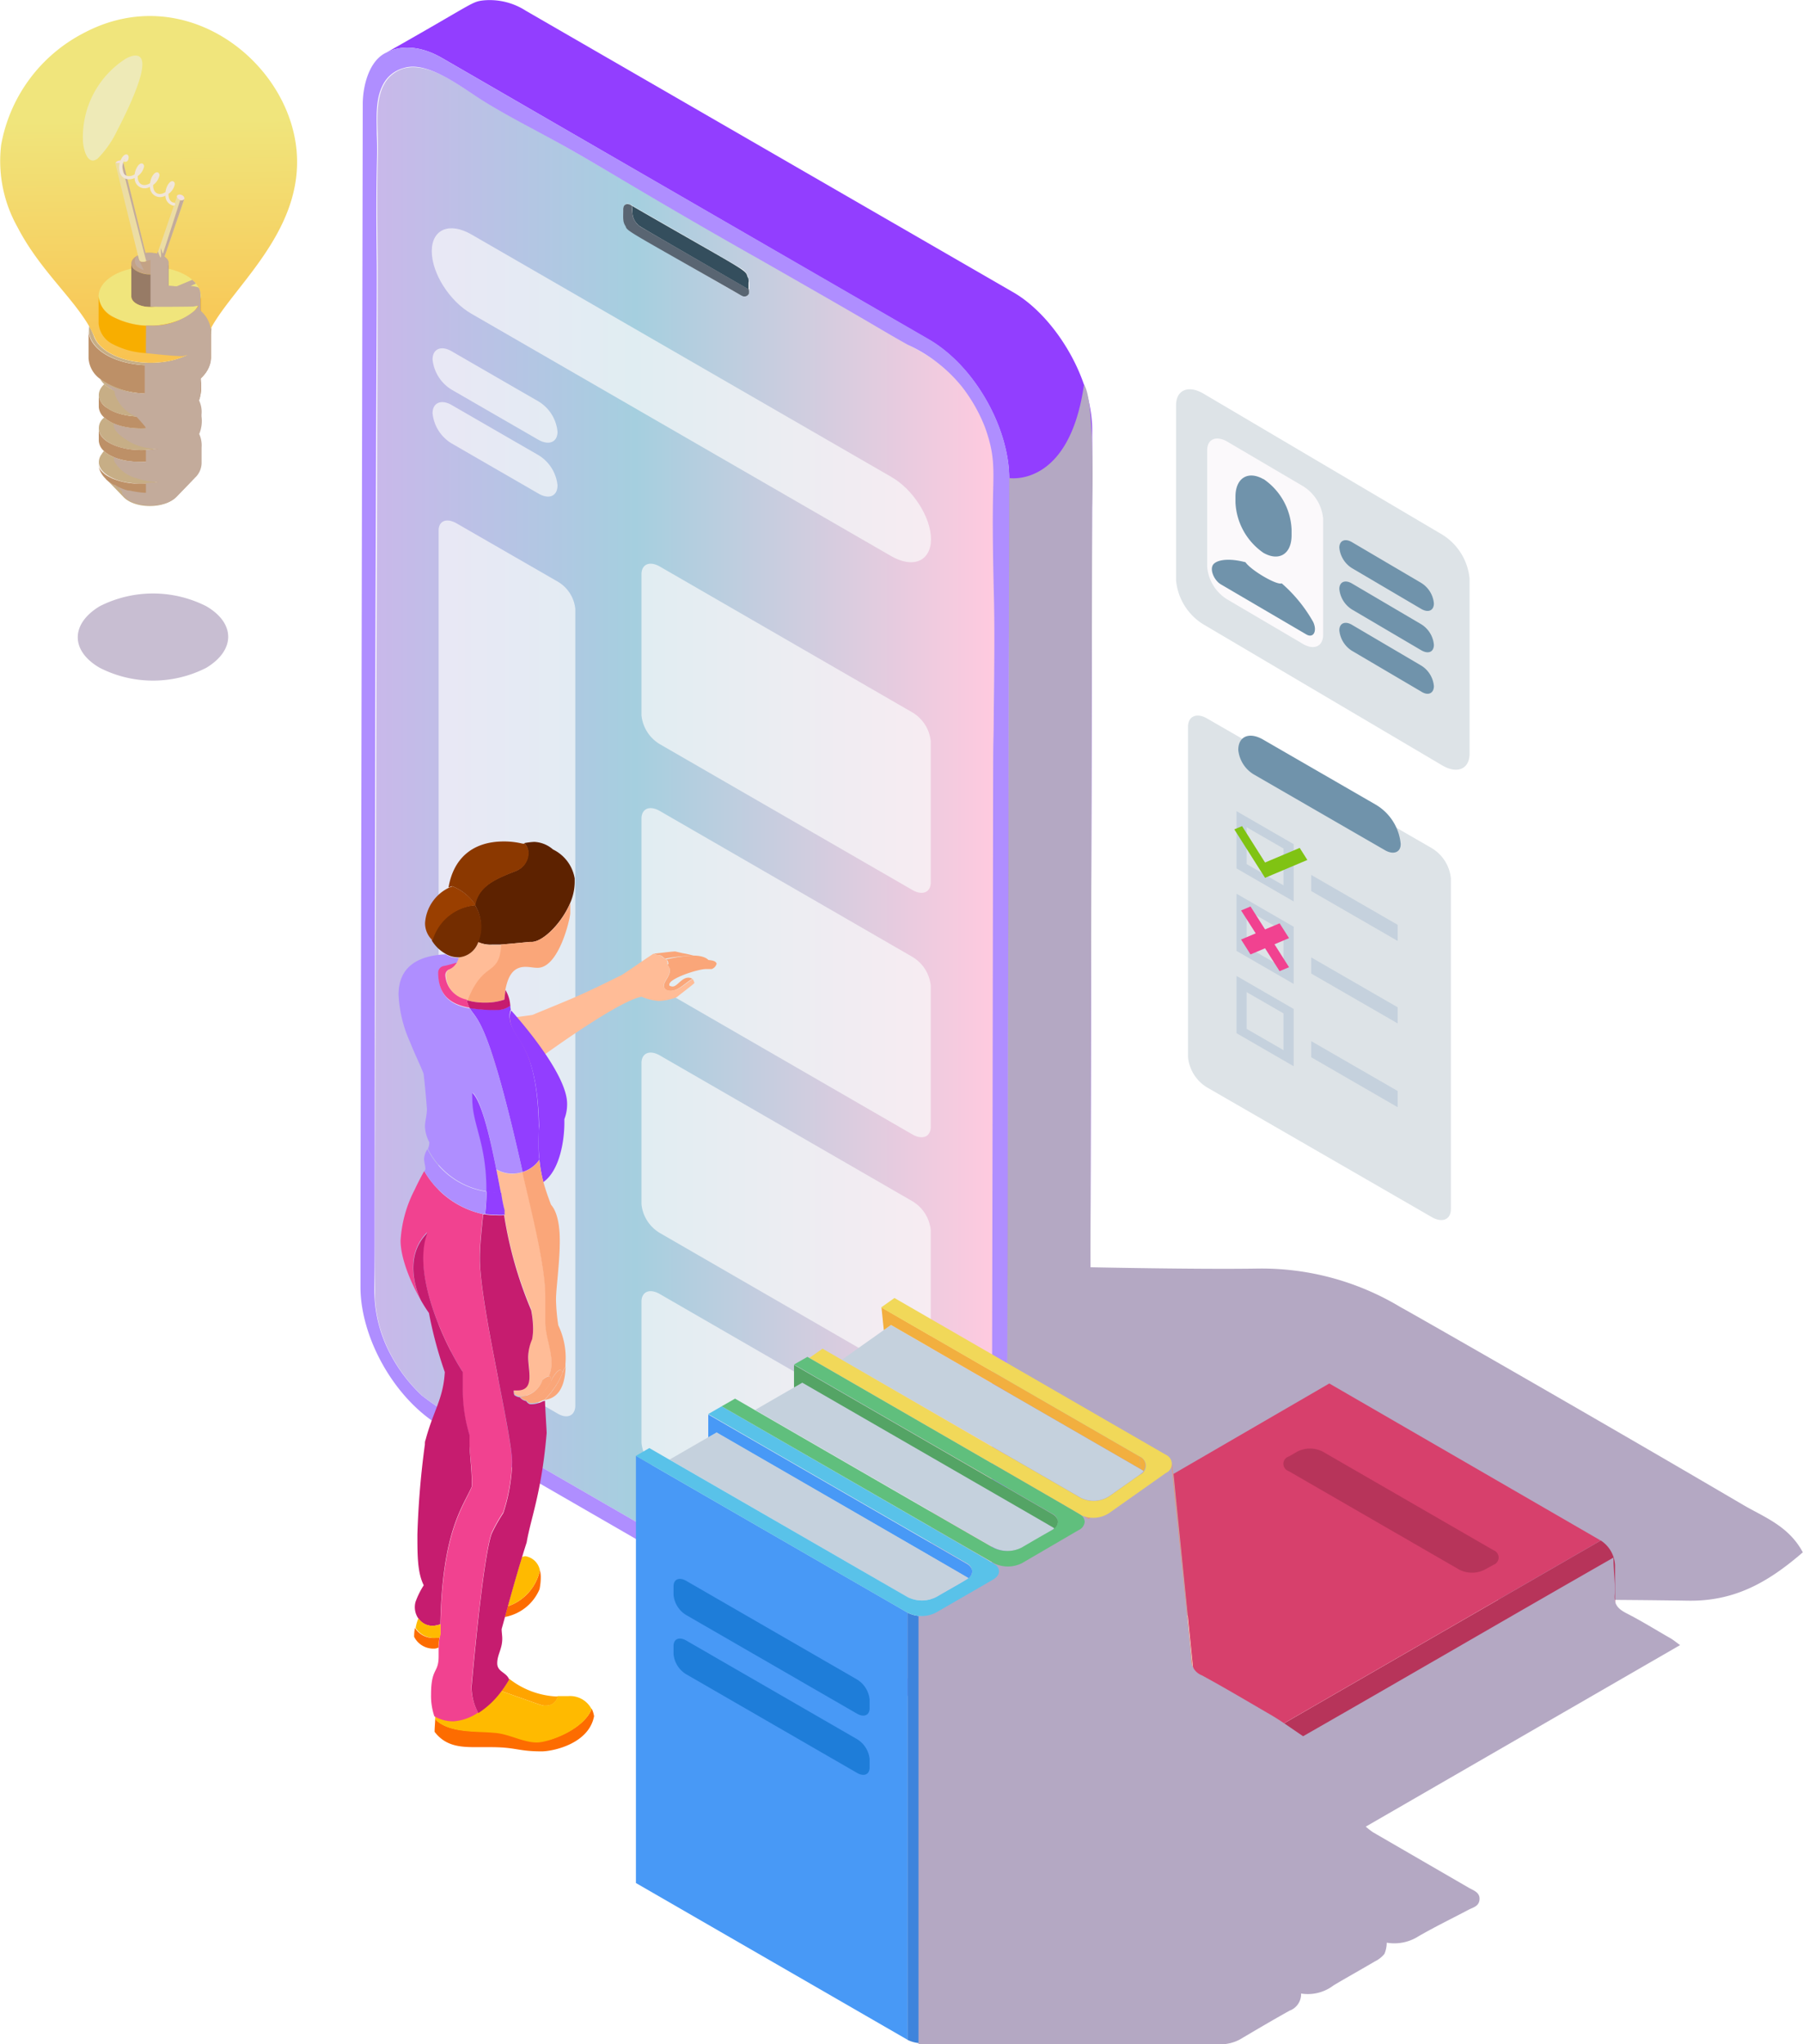 <svg xmlns="http://www.w3.org/2000/svg" xmlns:xlink="http://www.w3.org/1999/xlink" viewBox="0 0 204.62 231.97"><defs><style>.cls-1{isolation:isolate;}.cls-2{fill:url(#linear-gradient);}.cls-3{fill:#fbfbfb;opacity:0.69;}.cls-4{fill:#344e5d;}.cls-5{fill:#596572;}.cls-6{fill:#923eff;}.cls-7{fill:#af8eff;}.cls-8{fill:#b4a8c3;}.cls-38,.cls-49,.cls-8{mix-blend-mode:multiply;}.cls-9{fill:#faa679;}.cls-10{fill:#ffbc97;}.cls-11{fill:#fd6c00;}.cls-12{fill:#5d2200;}.cls-13{fill:#ffa400;}.cls-14{fill:#ffba00;}.cls-15{fill:#f14290;}.cls-16{fill:#c61c6f;}.cls-17{fill:#742d00;}.cls-18{fill:#9a3f00;}.cls-19{fill:#8b3800;}.cls-20{fill:#b7345a;}.cls-21{fill:#d7406c;}.cls-22{fill:#c5d1dd;}.cls-23{fill:#e47f8f;}.cls-24{fill:#ef926d;}.cls-25{fill:#f2af3f;}.cls-26{fill:#498f64;}.cls-27{fill:#54a465;}.cls-28{fill:#3e84dc;}.cls-29{fill:#4899f6;}.cls-30{fill:#f1d859;}.cls-31{fill:#59c2e9;}.cls-32{fill:#60bf7d;}.cls-33{fill:#1e7dd9;}.cls-34{fill:#dde3e7;}.cls-35{fill:#7093ab;}.cls-36{fill:#80c313;}.cls-37{fill:#fbf9fb;}.cls-38{fill:#c8bed2;}.cls-39{fill:#bd9067;}.cls-40{fill:#c7ae86;}.cls-41{fill:url(#linear-gradient-2);}.cls-42{fill:#f2dfdf;}.cls-43{fill:#ecdda3;}.cls-44{fill:#c3a285;}.cls-45{fill:#977b66;}.cls-46{fill:#f0e57c;}.cls-47{fill:#f8ae00;}.cls-48{fill:#eeeab7;}.cls-50{fill:#c3ab9b;}.cls-51{fill:#f1e6d8;}.cls-52{fill:#f5d9d9;}</style><linearGradient id="linear-gradient" x1="42.55" y1="100.18" x2="112.88" y2="100.18" gradientUnits="userSpaceOnUse"><stop offset="0" stop-color="#c9b8ea"/><stop offset="0.42" stop-color="#a5cfdf"/><stop offset="1" stop-color="#ffcadf"/></linearGradient><linearGradient id="linear-gradient-2" x1="16.81" y1="13.63" x2="17.12" y2="43.06" gradientUnits="userSpaceOnUse"><stop offset="0" stop-color="#f0e57c"/><stop offset="1" stop-color="#fac04d"/></linearGradient></defs><g class="cls-1"><g id="Layer_2" data-name="Layer 2"><g id="Layer_1-2" data-name="Layer 1"><path class="cls-2" d="M42.57,147.56a15.37,15.37,0,0,0,1.66,5.91,17.71,17.71,0,0,0,3.68,4.91,28.28,28.28,0,0,0,5.28,3.28c2.75,1.5,5.31,3.09,8,4.68.68.41,44.35,25.63,45.08,25.93,3.61,1.52,6.3-.67,6.3-4.78.29-120.46.14-97.85.24-105,0-5.25.16-10.52.1-15.77,0-3.48-.14-6.94-.07-10.45a32.09,32.09,0,0,0-.07-4.39,16.83,16.83,0,0,0-5.9-10.42,25.94,25.94,0,0,0-3.72-2.29c-2.06-1.16-4-2.35-6-3.52-6.86-4-13.68-7.74-22.77-13.07C57.7,12.68,58.9,14,54.58,11.24c-3-1.93-7-5-9.89-2.92-2.08,1.48-1.89,4.61-1.83,6.9.11,3.34-.17,2.65,0,14.87C42.86,35.77,42.48,145.76,42.57,147.56ZM85,33a.51.51,0,0,1,0,.24c0,.1,0,.16-.1.2a.24.24,0,0,1-.13.13c-.44.22.32.52-13.11-7.24a.92.92,0,0,1-.23-.2,1.09,1.09,0,0,1-.4-.49c-.34-.52-.27-.84-.27-1.86,0-.27.05-.49.27-.6a.4.4,0,0,1,.4,0,.36.36,0,0,1,.23.1c2,1.17,12.46,7.11,12.71,7.36a1.5,1.5,0,0,1,.53.8A3.57,3.57,0,0,1,85,33Z"/><path class="cls-3" d="M61.09,49.9l-9.82-5.67a4.55,4.55,0,0,1-2.18-3.44h0c0-1.21,1-1.62,2.18-.92l9.82,5.67A4.49,4.49,0,0,1,63.27,49h0C63.27,50.18,62.3,50.59,61.09,49.9Z"/><path class="cls-3" d="M61.09,56l-9.82-5.67a4.52,4.52,0,0,1-2.18-3.44h0c0-1.2,1-1.61,2.18-.92l9.82,5.67a4.52,4.52,0,0,1,2.18,3.44h0C63.27,56.31,62.3,56.72,61.09,56Z"/><path class="cls-3" d="M101.14,63.11,53.46,35.58C51,34.15,49,31,49,28.5h0c0-2.48,2-3.33,4.49-1.9l47.68,27.53c2.48,1.43,4.49,4.61,4.49,7.08h0C105.63,63.69,103.62,64.54,101.14,63.11Z"/><path class="cls-3" d="M103.55,156.48,74.88,139.92a4.3,4.3,0,0,1-2.08-3.27v-16c0-1.15.93-1.54,2.08-.88l28.67,16.55a4.32,4.32,0,0,1,2.08,3.28v16C105.63,156.75,104.7,157.14,103.55,156.48Z"/><path class="cls-3" d="M103.55,128.74,74.88,112.18a4.28,4.28,0,0,1-2.08-3.27v-16c0-1.15.93-1.54,2.08-.88l28.67,16.56a4.3,4.3,0,0,1,2.08,3.27v16C105.63,129,104.7,129.4,103.55,128.74Z"/><path class="cls-3" d="M103.55,101,74.88,84.45a4.32,4.32,0,0,1-2.08-3.28v-16c0-1.14.93-1.54,2.08-.88l28.67,16.56a4.3,4.3,0,0,1,2.08,3.27v16C105.63,101.27,104.7,101.66,103.55,101Z"/><path class="cls-3" d="M103.55,183.53,74.88,167a4.3,4.3,0,0,1-2.08-3.28v-16c0-1.14.93-1.54,2.08-.87l28.67,16.55a4.3,4.3,0,0,1,2.08,3.28v16C105.63,183.8,104.7,184.19,103.55,183.53Z"/><path class="cls-3" d="M63.29,160.42l-11.51-6.65a4.06,4.06,0,0,1-2-3.09V60.2c0-1.08.88-1.45,2-.83L63.29,66a4.06,4.06,0,0,1,2,3.09v90.48C65.25,160.67,64.37,161.05,63.29,160.42Z"/><path class="cls-4" d="M71.77,23.39c13.33,7.68,12.78,7.15,13.08,8.06a.51.51,0,0,1,.1.3.78.78,0,0,1,0,.3v.8C71.4,25,72.64,25.74,72.34,25.44a1.93,1.93,0,0,1-.57-1.29Z"/><path class="cls-5" d="M71.38,23.19a.36.36,0,0,1,.23.1l.16.1a3.81,3.81,0,0,0,.07,1.22,2.1,2.1,0,0,0,.86,1.13L85,32.85V33a.51.51,0,0,1,0,.24c0,.1,0,.16-.1.2a.24.24,0,0,1-.13.13c-.17.08-.11.07-.4.07l-.23-.1C71.34,26.22,71.18,26.27,71,25.68c-.35-.53-.27-.93-.27-1.86a.91.91,0,0,1,.1-.47A.47.47,0,0,1,71.38,23.19Z"/><path class="cls-6" d="M50.23,6.62c-2.51-1.47-4.75-1.5-6.37-.66C53.68.42,53.49.21,54.81.05a7.55,7.55,0,0,1,4.85,1.16l55.23,31.9c4.62,2.59,9.06,9.57,9.06,15.73-.32,143.5-.24,134.56-.4,135.93A6,6,0,0,1,121,189c-11.86,6.76-9.12,5.37-8.57,4.81a7.82,7.82,0,0,0,1.83-5.28l.27-134.23c0-5.63-3.82-12.66-9.07-15.73Z"/><path class="cls-7" d="M105.46,38.52,50.23,6.62c-2.51-1.47-4.76-1.5-6.37-.66a0,0,0,0,1,0,0c-1.92.86-2.69,3.68-2.69,5.88l-.26,126.36h0v7.87c0,5.58,3.69,12.52,9,15.73l55.27,31.9c4.67,2.74,9,.89,9.09-5.25l.27-134.23C114.53,48.65,110.73,41.61,105.46,38.52Zm7.31,43.95c-.1,6.82,0-14.9-.24,105,0,4.1-2.68,6.3-6.3,4.78-.71-.3-44.42-25.54-45.08-25.93-2.65-1.59-5.21-3.18-8-4.68a28.28,28.28,0,0,1-5.28-3.28,17.71,17.71,0,0,1-3.68-4.91,15.37,15.37,0,0,1-1.66-5.91c-.09-1.67,0-1,0-6.86h0c0-78.32.26-104.9.23-110.61-.14-12.22.14-11.53,0-14.87,0-1.86-.18-3.89.7-5.58a3.68,3.68,0,0,1,2.33-1.89c2.61-.87,6.38,2,8.69,3.49s5.05,2.89,7.6,4.28c6.07,3.28,10.22,6.08,24.23,14,14.82,8.45,13,7.54,16.7,9.62a16.86,16.86,0,0,1,6.17,4.78,18.24,18.24,0,0,1,2.59,4.55c1.11,3.05,1,4.63.93,7.77-.07,3.51,0,7,.07,10.45C112.93,72,112.8,77.22,112.77,82.47Z"/><path class="cls-8" d="M114.35,143.5l.18-89.25s6.83,1.14,8.49-10.61c1.3,1.89.93,14,.93,14l-.2,86.17s12.42.26,19,.15A30.57,30.57,0,0,1,159,148.37c.07,0,20.91,11.89,38.83,22.41,2.37,1.39,5.16,2.38,6.77,5.38-3.85,3.33-7.66,5.57-13,5.49-16.06-.25-32.13,0-48.19-.17a19.48,19.48,0,0,0-10.56,2.9c-6,3.57-12.2,7-18.24,10.59-2.49,1.48-4.89,1.22-7.5-.34,9,2.78,7.11-11.67,7.11-11.67Z"/><path class="cls-9" d="M81.33,109.36a.89.89,0,0,1-.56.61c-.21,0-.42,0-.66,0-.9,0-4.15,1.06-4.15,1.75a.24.24,0,0,0,0,.12.73.73,0,0,0,.38.11c.53,0,1-1,1.77-1a.85.85,0,0,1,.47.13h0c-.65.31-1.55,1.37-2.5,1.37-.5,0-.73-.28-.73-.58,0-.5.67-1.06.67-1.71a.84.84,0,0,0-.15-.49.49.49,0,0,1-.1-.25,1.64,1.64,0,0,0,.61,0,32.08,32.08,0,0,1,4-.47h.1C80.93,109,81.24,109.08,81.33,109.36Z"/><path class="cls-9" d="M78.7,108.44c.56,0,1.43.12,1.76.58a32.08,32.08,0,0,0-4,.47,1.64,1.64,0,0,1-.61,0v0h0c0-.26,0-.5-.29-.6h0A16.61,16.61,0,0,1,78.7,108.44Z"/><path class="cls-10" d="M78.62,111.1a1.54,1.54,0,0,1,.19.46c-.39.36-1.27,1-2,1.6a6.18,6.18,0,0,1-2.06.43,6.28,6.28,0,0,1-1.94-.48c-2.38.43-9.22,5.26-12.11,7.36a9.59,9.59,0,0,1-3.61.79c-.21,0-.42,0-.63,0a3.3,3.3,0,0,0-.56.07,6,6,0,0,1-.16-1.41,8.47,8.47,0,0,1,1.23-4.29c.84-.1,2.23-.28,3.44-.45,4.61-1.91,5.24-2.09,10.16-4.54,1.22-.78,2.39-1.63,3.6-2.42h0l0,0a.91.91,0,0,0,.48.15h0a.78.78,0,0,1,.56.26.76.76,0,0,0,.26.16h0c.24.1.29.34.29.6h0v0a.49.49,0,0,0,.1.25.84.84,0,0,1,.15.49c0,.65-.67,1.21-.67,1.71,0,.3.23.58.73.58C77.07,112.47,78,111.41,78.62,111.1Z"/><path class="cls-9" d="M75.52,108.79h0a.76.76,0,0,1-.26-.16.78.78,0,0,0-.56-.26h0a.91.91,0,0,1-.48-.15l0,0c.8-.07,1.59-.2,2.4-.25l.86.2a10.19,10.19,0,0,1,1.3.3A16.61,16.61,0,0,0,75.52,108.79Z"/><path class="cls-11" d="M67.16,193.91a3.29,3.29,0,0,1,.26.84c-.59,3.18-4.74,4-5.94,4-2.75,0-2.84-.48-5.85-.48H53.87c-1.78,0-3.36-.18-4.55-1.74,0-.47.06-1,.07-1.44,1.56,1.6,4.69,1.32,6.72,1.47,1.62.12,3.25,1.09,4.83,1.09C62.31,197.69,66.24,196.26,67.16,193.91Z"/><path class="cls-12" d="M65.22,99.69c0,.15,0,.31,0,.46a6.07,6.07,0,0,1-.51,2.32c-1,2.35-3.12,4.42-4.37,4.42h-.23c-.06,0-2,.2-3.28.3l-1,0a3.63,3.63,0,0,1-1.62-.29h0a4.4,4.4,0,0,0,.36-1.76,4.55,4.55,0,0,0-.68-2.44h0c.4-2.18,2.42-3,4.63-3.86a2.21,2.21,0,0,0,1.42-2h0a1.5,1.5,0,0,0-.45-1.16,7.65,7.65,0,0,1,1.15-.14,3.46,3.46,0,0,1,2.12.86A4.47,4.47,0,0,1,65.22,99.69Z"/><path class="cls-9" d="M64.72,102.47c0,.33,0,.73,0,1.12,0,.63-1.28,6.24-3.71,6.24-.45,0-.9-.11-1.38-.11-1.47,0-2,1.17-2.28,2.63,0,.35-.09.72-.11,1.09a6.64,6.64,0,0,1-2.26.34,6.94,6.94,0,0,1-2-.28c1.82-4.67,3.56-2.58,3.83-6.31,1.32-.1,3.22-.3,3.28-.3h.23C61.6,106.89,63.74,104.82,64.72,102.47Z"/><path class="cls-6" d="M61.22,131.64c-.06-.63-.1-1.31-.1-2s0-1.23.06-1.84c-.23-10-3.32-9.65-3.32-12.47a1.82,1.82,0,0,1,.15-.66c1.36,1.52,6.35,7.34,6.35,10.58a4.68,4.68,0,0,1-.31,1.75c0,.12,0,.27,0,.42,0,2.06-.54,5.42-2.39,6.73A18.36,18.36,0,0,1,61.22,131.64Z"/><path class="cls-9" d="M63.85,155.78a2.64,2.64,0,0,1,.34-.67c-.1,3.31-1.68,3.63-2.33,3.75v-.06A9.29,9.29,0,0,0,63.85,155.78Z"/><path class="cls-9" d="M63.65,155.45a1.21,1.21,0,0,1,.2.33,9.29,9.29,0,0,1-2,3v.06l-.24.06a2.79,2.79,0,0,1-1.38.34c-.17,0-.33-.1-.52-.36l.18,0c1,0,2.08-1,2.69-2.22C62.74,156.27,63.24,155.47,63.65,155.45Z"/><path class="cls-13" d="M63.31,192.49h0A1.3,1.3,0,0,1,62,193.56c-.52,0,.12.18-5.12-1.66a12.72,12.72,0,0,0,.92-1.38,9.45,9.45,0,0,0,5.3,2h.26Z"/><path class="cls-14" d="M49.39,195.13c0-.12,0-.24,0-.36a4.17,4.17,0,0,0,2.06.51,5.69,5.69,0,0,0,2.8-1h0a9.9,9.9,0,0,0,2.56-2.4c5.24,1.84,4.6,1.66,5.12,1.66a1.3,1.3,0,0,0,1.36-1.06h0c.4,0,.8,0,1.19,0a2.74,2.74,0,0,1,2.66,1.48c-.92,2.35-4.85,3.78-6.22,3.78-1.58,0-3.21-1-4.83-1.09C54.08,196.45,51,196.73,49.39,195.13Z"/><path class="cls-10" d="M56.86,135.42c-.16-.79-.33-1.72-.53-2.7h0a3.54,3.54,0,0,0,1.81.49A3.8,3.8,0,0,0,59.3,133c1,4.32,2.6,10.51,2.6,14.1,0,1,0,2,0,2.92,0,1.52.71,3.12.71,4.62a3.62,3.62,0,0,1-.31,1.51h0a1.85,1.85,0,0,0-.73.44,2.73,2.73,0,0,1-2.3,1.86H59a1.21,1.21,0,0,1-.62-.25,1,1,0,0,1-.07-.37.41.41,0,0,1,0-.16l.41,0c1.13,0,1.38-.7,1.38-1.6,0-.7-.15-1.51-.15-2.21a5.36,5.36,0,0,1,.45-2,6.39,6.39,0,0,0,.11-1.23,11.2,11.2,0,0,0-.22-2.07,45.87,45.87,0,0,1-3.07-10.77v-.05a3.4,3.4,0,0,1,0-.45C57.16,136.94,57,136.26,56.86,135.42Z"/><path class="cls-9" d="M62.28,156.18a3.62,3.62,0,0,0,.31-1.51c0-1.5-.71-3.1-.71-4.62,0-1,0-1.94,0-2.92,0-3.59-1.62-9.78-2.6-14.1h0a3.63,3.63,0,0,0,1.92-1.39,18.36,18.36,0,0,0,.46,2.46c.27,1,.59,1.85.87,2.61.89,1,1,3,1,4.09h0c0,2.53-.43,5.4-.43,6.7a21.7,21.7,0,0,0,.26,2.9,8.52,8.52,0,0,1,.81,4.37c0,.12,0,.24,0,.34a2.64,2.64,0,0,0-.34.67,1.21,1.21,0,0,0-.2-.33c-.41,0-.91.82-1.06,1.25-.1-.25-.06-.53-.22-.53Z"/><path class="cls-11" d="M61.27,178.19a3,3,0,0,1,.1.84,6.66,6.66,0,0,1-.14,1.32,5.31,5.31,0,0,1-3.94,3.15c.11-.42.22-.82.33-1.21A5.52,5.52,0,0,0,61.27,178.19Z"/><path class="cls-6" d="M61.12,129.59c0,.74,0,1.42.1,2A3.63,3.63,0,0,1,59.3,133c-4-17.89-5.27-17.21-6-18.63a17.61,17.61,0,0,0,3.15.22,2.46,2.46,0,0,0,1.47-.49c0,.15,0,.3.06.45l0,0a1.82,1.82,0,0,0-.15.66c0,2.82,3.09,2.45,3.32,12.47C61.15,128.36,61.12,129,61.12,129.59Z"/><path class="cls-14" d="M59.62,176.6a2,2,0,0,1,1.65,1.59,5.52,5.52,0,0,1-3.65,4.1c.67-2.43,1.19-4.23,1.61-5.59A1.12,1.12,0,0,1,59.62,176.6Z"/><path class="cls-7" d="M59.3,133a3.8,3.8,0,0,1-1.16.18,3.54,3.54,0,0,1-1.81-.49h0c-.69-3.48-1.63-7.65-2.68-8.71a5.55,5.55,0,0,0,0,.72c0,2.89,1.6,5,1.6,10.36v.14a9,9,0,0,1-6.69-4.82h0a1.72,1.72,0,0,0,.16-.76h0a4.13,4.13,0,0,1-.49-1.78c0-.59.22-1.31.22-2,0,0-.19-2.5-.38-4-.38-1-1-2.21-1.52-3.55a14.77,14.77,0,0,1-1.32-5.41c0-3.2,2.24-4.44,5.34-4.58a2.83,2.83,0,0,0,1.45.41h.09a2.44,2.44,0,0,1-.24.63h0c-.48.11-.94.28-1.44.37a.76.76,0,0,0-.65.74h0c0,2.55,1.34,3.61,3.56,4,.74,1.42,2,.74,6,18.63Z"/><path class="cls-9" d="M59.25,158.48a2.73,2.73,0,0,0,2.3-1.86,1.85,1.85,0,0,1,.73-.44h.09c.16,0,.12.28.22.53-.61,1.17-1.66,2.22-2.69,2.22l-.18,0a1.2,1.2,0,0,1-.72-.43h.25Z"/><path class="cls-15" d="M50,185.4c0-.37,0-.73,0-1.08.2-10.57,2.59-13.31,3.56-15.62,0-.19,0-.38,0-.57,0-1.69-.31-3.4-.31-5.1a1.77,1.77,0,0,1,0-.23,18,18,0,0,1-.77-5.53c0-.4,0-.81,0-1.22v-.42c-2.16-3.37-5.76-11.25-4-15.8-3,3-.89,7.39-.72,7.72-1.09-1.9-2.3-4.7-2.3-6.77a14.33,14.33,0,0,1,1.58-5.73c.41-.88.81-1.63,1.1-2.15h0a10.21,10.21,0,0,0,6.67,4.88c-.16,1.65-.37,3.29-.37,5,0,5.18,3.66,20,3.66,23.09a19.9,19.9,0,0,1-1,5.77,18.35,18.35,0,0,0-1.3,2.3c-1,2.59-2.3,17.39-2.3,17.4a6.07,6.07,0,0,0,.77,3h0a5.69,5.69,0,0,1-2.8,1,4.17,4.17,0,0,1-2.06-.51l-.12-.07a7.23,7.23,0,0,1-.37-2.45c0-3.09.86-2.38.86-4.35,0-.27,0-.54,0-.81V187a9.14,9.14,0,0,1,.11-1.14C49.9,185.68,49.93,185.54,50,185.4Z"/><path class="cls-16" d="M57.37,112.35a3.94,3.94,0,0,1,.54,1.78,2.46,2.46,0,0,1-1.47.49,17.61,17.61,0,0,1-3.15-.22,4,4,0,0,1-.31-.83l0-.07a6.94,6.94,0,0,0,2,.28,6.64,6.64,0,0,0,2.26-.34C57.28,113.07,57.32,112.7,57.37,112.35Z"/><path class="cls-6" d="M57.27,137.36a3.4,3.4,0,0,0,0,.45v.05a7.25,7.25,0,0,1-.93,0,7.8,7.8,0,0,1-1.28-.1,22.33,22.33,0,0,0,.16-2.58,12,12,0,0,0,1.66.19C57,136.26,57.16,136.94,57.27,137.36Z"/><path class="cls-6" d="M56.33,132.72c.2,1,.37,1.91.53,2.7a12,12,0,0,1-1.66-.19v-.14c0-5.4-1.6-7.47-1.6-10.36a5.55,5.55,0,0,1,0-.72C54.7,125.07,55.64,129.24,56.33,132.72Z"/><path class="cls-10" d="M55.89,107.23l1,0c-.27,3.73-2,1.64-3.83,6.31l0,0a3,3,0,0,1-2.44-2.8h0A.71.71,0,0,1,51,110a1.66,1.66,0,0,0,.84-.76,2.44,2.44,0,0,0,.24-.63,2.55,2.55,0,0,0,2.21-1.7h0A3.63,3.63,0,0,0,55.89,107.23Z"/><path class="cls-7" d="M54.84,137.78a10.21,10.21,0,0,1-6.67-4.88h0l.11-.21c0-.4-.15-.79-.15-1.19a2.14,2.14,0,0,1,.38-1.09,9,9,0,0,0,6.69,4.82,22.33,22.33,0,0,1-.16,2.58Z"/><path class="cls-16" d="M55,137.81a7.8,7.8,0,0,0,1.28.1,7.25,7.25,0,0,0,.93,0,45.87,45.87,0,0,0,3.07,10.77,11.2,11.2,0,0,1,.22,2.07,6.39,6.39,0,0,1-.11,1.23,5.36,5.36,0,0,0-.45,2c0,.7.15,1.51.15,2.21,0,.9-.25,1.6-1.38,1.6l-.41,0a.41.41,0,0,0,0,.16,1,1,0,0,0,.07.37,1.21,1.21,0,0,0,.62.25h0a1.2,1.2,0,0,0,.72.43c.19.26.35.36.52.36a2.79,2.79,0,0,0,1.38-.34l.24-.06c.06,1.54.16,2.91.19,3.65-.57,6.8-1.82,9.72-2.27,12.43-.16.49-.34,1.06-.55,1.76-.42,1.36-.94,3.16-1.61,5.59-.11.39-.22.79-.33,1.21s-.23.83-.35,1.27c0,.36.07.72.07,1.09,0,1.18-.57,1.81-.57,2.79s1,1,1.34,1.8l0,.07a12.72,12.72,0,0,1-.92,1.38,9.9,9.9,0,0,1-2.56,2.4,6.07,6.07,0,0,1-.77-3s1.28-14.81,2.3-17.4a18.35,18.35,0,0,1,1.3-2.3,19.9,19.9,0,0,0,1-5.77c0-3.12-3.66-17.91-3.66-23.09,0-1.68.21-3.32.37-5Z"/><path class="cls-17" d="M54.63,105.18a4.4,4.4,0,0,1-.36,1.76,2.55,2.55,0,0,1-2.21,1.7H52a2.83,2.83,0,0,1-1.45-.41A4.28,4.28,0,0,1,49,106.72a5.56,5.56,0,0,1,4.91-4A4.55,4.55,0,0,1,54.63,105.18Z"/><path class="cls-18" d="M54,102.74h0a5.56,5.56,0,0,0-4.91,4l-.06-.08a2.64,2.64,0,0,1-.79-1.92,4.8,4.8,0,0,1,2.71-4,2.35,2.35,0,0,1,.42-.15A5.55,5.55,0,0,1,54,102.74Z"/><path class="cls-16" d="M53.54,168.13c0,.19,0,.38,0,.57-1,2.31-3.36,5.05-3.56,15.62h0a2.72,2.72,0,0,1-.92.18,1.9,1.9,0,0,1-1.3-.51,2,2,0,0,1-.3-.35,2.25,2.25,0,0,1-.3-1.86,9.37,9.37,0,0,1,.93-1.88c-.71-1.43-.72-3.3-.72-5.77a96.92,96.92,0,0,1,.85-10.21c0-.18,0-.35.08-.53.9-3.36,2-4.61,2.18-7.68A46.47,46.47,0,0,1,48.68,149c-.26-.36-.56-.83-.88-1.38v0c-.17-.33-2.31-4.73.72-7.72-1.79,4.55,1.81,12.43,4,15.8v.42c0,.41,0,.82,0,1.22a18,18,0,0,0,.77,5.53,1.77,1.77,0,0,0,0,.23C53.23,164.73,53.54,166.44,53.54,168.13Z"/><path class="cls-15" d="M51.82,109.27A1.66,1.66,0,0,1,51,110a.71.71,0,0,0-.46.64h0a3,3,0,0,0,2.44,2.8.29.29,0,0,1,0,.09,4,4,0,0,0,.31.83c-2.22-.4-3.56-1.46-3.56-4h0a.76.76,0,0,1,.65-.74c.5-.09,1-.26,1.44-.37Z"/><path class="cls-19" d="M51.32,100.57a2.35,2.35,0,0,0-.42.15h0c.54-3.19,2.61-5.23,6.28-5.23a8.87,8.87,0,0,1,2.13.25l.24,0A1.5,1.5,0,0,1,60,96.84h0a2.21,2.21,0,0,1-1.42,2c-2.21.88-4.23,1.68-4.63,3.86A5.55,5.55,0,0,0,51.32,100.57Z"/><path class="cls-14" d="M50,184.32h0c0,.35,0,.71,0,1.08,0,.14-.06.28-.08.42a2.35,2.35,0,0,1-.54.06,2.47,2.47,0,0,1-2.21-1.14,4.75,4.75,0,0,1,.32-1.1,2,2,0,0,0,.3.35,1.9,1.9,0,0,0,1.3.51A2.72,2.72,0,0,0,50,184.32Z"/><path class="cls-11" d="M49.88,185.82a9.14,9.14,0,0,0-.11,1.14h0a1.13,1.13,0,0,1-.58.13A2.44,2.44,0,0,1,47,185.75v-.09a4.94,4.94,0,0,1,.09-.92,2.47,2.47,0,0,0,2.21,1.14A2.35,2.35,0,0,0,49.88,185.82Z"/><path class="cls-20" d="M141.29,209.35v-7.48a3.57,3.57,0,0,0-1.62-2.81l42-24.24a3.55,3.55,0,0,1,1.62,2.8v7.49a1.13,1.13,0,0,1-.47,1l-42,24.24A1.18,1.18,0,0,0,141.29,209.35Z"/><path class="cls-21" d="M181.66,174.82l-42,24.24-3.48-2q-1.51-14.9-3-29.8L150.86,157Z"/><path class="cls-21" d="M140.65,210.48a1.37,1.37,0,0,1-1-.19L137.41,209c-.06-.62-.12-1.24-.19-1.86,1,.55,1.15.7,1.49.75a.88.88,0,0,0,1-.85,40.63,40.63,0,0,0,0-4.28,3.58,3.58,0,0,0-1.62-2.81l-1.78-1c-.06-.62-.12-1.24-.19-1.86l3.48,2a3.57,3.57,0,0,1,1.62,2.81v7.48a1.18,1.18,0,0,1-.46,1.05Z"/><path class="cls-22" d="M139.75,207c-.17-.06-.08,0-2.69-1.53-.23-2.19-.46-4.39-.68-6.58l1.78,1a3.58,3.58,0,0,1,1.62,2.81A42.77,42.77,0,0,1,139.75,207Z"/><path class="cls-23" d="M139.3,207.77a1.14,1.14,0,0,1-1.14-.11l-.94-.54h0c-.05-.54-.11-1.09-.16-1.63,2.59,1.49,2.53,1.47,2.69,1.53a1,1,0,0,1-.43.74S139.31,207.77,139.3,207.77Z"/><path class="cls-24" d="M137.41,209c.09.84.18,1.68.26,2.51a1.34,1.34,0,0,1-.66,1.17l-6.45,4.55a3.24,3.24,0,0,1-3.23.2L123.1,176V172.7a1,1,0,0,0-.43-.77v0a3.28,3.28,0,0,0,3.24-.2l6.44-4.55A1.29,1.29,0,0,0,133,166S134.8,183.91,137.41,209Z"/><path class="cls-25" d="M129.76,166.94a1.23,1.23,0,0,0-.29-.22h0l-.15-1.44A1.08,1.08,0,0,1,129.76,166.94Z"/><path class="cls-22" d="M129.76,166.94c-.22.31-.24.28-3.86,2.83a3.26,3.26,0,0,1-3.23.2L95.54,154.31l5.58-3.95C131.63,168,129.62,166.8,129.76,166.94Z"/><polygon class="cls-25" points="129.47 166.72 101.12 150.36 100.3 150.94 100.04 148.37 129.32 165.28 129.47 166.72"/><path class="cls-24" d="M123.1,176l4.23,41.38L123.1,215Z"/><path class="cls-26" d="M123.1,221.18a1.13,1.13,0,0,1-.67.94L116,225.86a3.61,3.61,0,0,1-2.57.27V178.34a1,1,0,0,0-.21-.58,1.67,1.67,0,0,0-.46-.38,3.56,3.56,0,0,0,3.24,0c7-4.07,6.71-3.84,6.94-4.13a.9.9,0,0,0,.21-.55Z"/><path class="cls-27" d="M120.05,172.51a1,1,0,0,1-.41,1c-.15-.13,1.81,1-28.59-16.53l-.94.54v-2.63l29.29,16.91A1.4,1.4,0,0,1,120.05,172.51Z"/><path class="cls-22" d="M116,175.62a3.56,3.56,0,0,1-3.24,0L85.7,160l5.35-3.09c30.39,17.54,28.44,16.4,28.59,16.53C119.48,173.6,119.56,173.54,116,175.62Z"/><path class="cls-28" d="M113.38,178.34V226.8a1.14,1.14,0,0,1-.67.93l-6.49,3.75a3.59,3.59,0,0,1-3.24,0V183a3.53,3.53,0,0,0,3.24,0l6.49-3.74A1.18,1.18,0,0,0,113.38,178.34Z"/><path class="cls-29" d="M110.32,178.13a1,1,0,0,1-.41,1c-.14-.12,1.81,1-28.59-16.53l-.94.54v-2.62l29.29,16.91A1.33,1.33,0,0,1,110.32,178.13Z"/><path class="cls-22" d="M109.91,179.08c-.15.13,0,0-3.69,2.16a3.59,3.59,0,0,1-3.24,0l-27-15.6,5.35-3.09C111.71,180.09,109.77,179,109.91,179.08Z"/><polygon class="cls-29" points="102.98 182.99 102.98 231.47 72.17 213.69 72.17 165.21 102.98 182.99"/><path class="cls-8" d="M104.24,232V183.42c2-.2,3.52-1.49,5.21-2.42,1.4-.78,1.86-2.83,3.26-3.62.43-.25,1.26.15,2,.25a2.9,2.9,0,0,0,1.41-.5c.5-.25,1-.56,1.45-.84s.9-.49,1.33-.75c1.31-.79,2.6-1.61,3.92-2.38.2-.13-.44-1.18-.19-1.23,0-.23,1,.6,1,.38.09-.05.17-.13.24-.13a5.21,5.21,0,0,0,3-1.29c1.95-1.4,3.94-3.17,6.08-4.69.15,1.29.28,2.83.4,4q.84,7.94,1.65,15.88c.07.69.15,1.58.2,2.28a1.87,1.87,0,0,0,1.2,1.76c2.65,1.44,5.26,3,7.85,4.5,1.19.7,2.31,1.52,3.64,2.41,11.63-6.65,23.14-13.37,35.22-20.27,0,1.61.23,2.93.14,4.21-.08,1.11.35,1.6,1.36,2.12,1.69.86,3.31,1.88,5,2.84.3.18.58.41,1.06.76L155,207.29a8.7,8.7,0,0,0,.82.64l10.84,6.28c.55.32,1.3.53,1.25,1.33s-.73.91-1.26,1.19c-1.89,1-3.81,1.93-5.66,3a5.1,5.1,0,0,1-3.61.73,3.41,3.41,0,0,1-.26,1.27,3.17,3.17,0,0,1-1.08.85c-1.56.92-3.14,1.8-4.69,2.72a4.8,4.8,0,0,1-3.69.93,2,2,0,0,1-1.32,1.95c-1.9,1.06-3.78,2.17-5.66,3.28a4.71,4.71,0,0,1-2.55.52H104.24Z"/><path class="cls-30" d="M129.32,165.28,100,148.37l1.51-1.07,30.8,17.79a1.13,1.13,0,0,1,0,2.07l-6.44,4.55a3.28,3.28,0,0,1-3.24.2v0c-.17-.14,2,1.12-30.78-17.81l1.5-1.05L122.67,170a3.26,3.26,0,0,0,3.23-.2l3.43-2.42A1.13,1.13,0,0,0,129.32,165.28Z"/><path class="cls-31" d="M110.34,178.31a1.18,1.18,0,0,0-.67-.93L80.38,160.47l1.52-.88c32.91,19,31,17.86,31.27,18.17.43.58.15,1.13-.46,1.49L106.22,183a3.53,3.53,0,0,1-3.24,0L72.17,165.21l1.52-.88L103,181.24a3.59,3.59,0,0,0,3.24,0c3.64-2.1,3.66-2.07,3.91-2.37A1,1,0,0,0,110.34,178.31Z"/><path class="cls-32" d="M122.67,171.93a1,1,0,0,1,.43.77,1.13,1.13,0,0,1-.67.93L116,177.38a3.56,3.56,0,0,1-3.24,0L81.9,159.59l1.52-.87c18.78,10.86,29.22,16.87,29.29,16.9a3.56,3.56,0,0,0,3.24,0c3.4-2,3.53-2,3.69-2.15a1.09,1.09,0,0,0,.43-.77,1.18,1.18,0,0,0-.67-.94L90.11,154.85l1.52-.87S122.48,171.77,122.67,171.93Z"/><path class="cls-20" d="M146.24,166.94l19.38,11.19a3.16,3.16,0,0,0,2.87,0l1-.55a.88.88,0,0,0,0-1.66l-19.38-11.19a3.18,3.18,0,0,0-2.88,0l-.95.55A.87.87,0,0,0,146.24,166.94Z"/><path class="cls-33" d="M97.26,190.59,77.88,179.4c-.79-.46-1.44-.19-1.44.61v1a3,3,0,0,0,1.44,2.27l19.38,11.19c.79.46,1.43.18,1.43-.61v-1A3,3,0,0,0,97.26,190.59Z"/><path class="cls-33" d="M97.26,197.36,77.88,186.17c-.79-.46-1.44-.19-1.44.61v.95A3,3,0,0,0,77.88,190l19.38,11.19c.79.46,1.43.19,1.43-.61v-1A3,3,0,0,0,97.26,197.36Z"/><path class="cls-34" d="M162.49,138.12,137,123.41a4.52,4.52,0,0,1-2.17-3.43V82.46c0-1.2,1-1.61,2.17-.92l25.49,14.71a4.52,4.52,0,0,1,2.17,3.43V137.2C164.66,138.4,163.69,138.81,162.49,138.12Z"/><path class="cls-35" d="M157.19,96.49l-14.89-8.6a3.67,3.67,0,0,1-1.77-2.79h0c0-1.54,1.25-2.07,2.8-1.18l12.83,7.41a5.8,5.8,0,0,1,2.8,4.41h0C159,96.71,158.17,97.05,157.19,96.49Z"/><path class="cls-22" d="M146.82,102.3l-6.49-3.75v-6.5l6.49,3.75Zm-5.34-4.24,4.18,2.41V96.29l-4.18-2.41Z"/><path class="cls-22" d="M146.82,111.66l-6.49-3.75v-6.49l6.49,3.75Zm-5.34-4.24,4.18,2.42v-4.18l-4.18-2.41Z"/><path class="cls-22" d="M146.82,121l-6.49-3.75v-6.5l6.49,3.75Zm-5.34-4.24,4.18,2.41V115l-4.18-2.41Z"/><polygon class="cls-22" points="158.62 106.78 148.81 101.12 148.81 99.29 158.62 104.95 158.62 106.78"/><polygon class="cls-22" points="158.62 116.14 148.81 110.48 148.81 108.65 158.62 114.31 158.62 116.14"/><polygon class="cls-22" points="158.62 125.65 148.81 119.98 148.81 118.15 158.62 123.81 158.62 125.65"/><polygon class="cls-15" points="146.29 109.76 144.64 107.16 146.29 106.46 145.22 104.78 143.57 105.47 141.92 102.87 140.85 103.32 142.51 105.92 140.85 106.62 141.92 108.31 143.57 107.61 145.22 110.21 146.29 109.76"/><polygon class="cls-36" points="147.5 96.22 143.57 97.88 140.96 93.75 140.08 94.12 142.7 98.25 143.57 99.62 144.44 99.25 148.37 97.59 147.5 96.22"/><path class="cls-34" d="M163.68,86.86l-27.1-16a6.57,6.57,0,0,1-3.11-5V46c0-1.75,1.39-2.34,3.11-1.33l27.1,16a6.6,6.6,0,0,1,3.1,5V85.52C166.78,87.27,165.39,87.87,163.68,86.86Z"/><path class="cls-37" d="M147.86,73.07,139.24,68A4.84,4.84,0,0,1,137,64.34V51.11c0-1.28,1-1.72,2.27-1l8.62,5.07a4.84,4.84,0,0,1,2.27,3.66V72.09C150.13,73.37,149.11,73.81,147.86,73.07Z"/><path class="cls-35" d="M143.39,54.38c-1.75-1-3.18-.15-3.18,2V57a7.36,7.36,0,0,0,3.18,5.74c1.76,1,3.19.15,3.19-2v-.65a7.3,7.3,0,0,0-3.19-5.73Z"/><path class="cls-35" d="M141.32,63.8c-1.55-.42-3-.36-3.56.18s0,1.85.77,2.32L148.26,72c.79.46,1.26-.37.77-1.42a16.58,16.58,0,0,0-3.57-4.38c-.55.25-3.58-1.53-4.14-2.44Z"/><path class="cls-35" d="M161.29,69.1l-7.85-4.62A3.08,3.08,0,0,1,152,62.15h0c0-.81.65-1.09,1.44-.62l7.85,4.62a3.05,3.05,0,0,1,1.44,2.33h0C162.73,69.29,162.09,69.57,161.29,69.1Z"/><path class="cls-35" d="M161.29,73.79l-7.85-4.62A3.08,3.08,0,0,1,152,66.84h0c0-.81.65-1.09,1.44-.62l7.85,4.62a3.05,3.05,0,0,1,1.44,2.33h0C162.73,74,162.09,74.26,161.29,73.79Z"/><path class="cls-35" d="M161.29,78.48l-7.85-4.62A3.08,3.08,0,0,1,152,71.53h0c0-.81.65-1.09,1.44-.62l7.85,4.62a3.05,3.05,0,0,1,1.44,2.33h0C162.73,78.67,162.09,79,161.29,78.48Z"/><path class="cls-38" d="M23.4,68.79c3.33,1.93,3.33,5,0,7a13.3,13.3,0,0,1-12.07,0c-3.34-1.92-3.34-5,0-7A13.37,13.37,0,0,1,23.4,68.79Z"/><path d="M24.86,4h0l-.43-.23h0l.43.23h0Z"/><path class="cls-39" d="M11.36,43a3.12,3.12,0,0,1-1.31-2.35V37.43A2.71,2.71,0,0,0,10.59,39c1.93,2.65,7.89,3.28,11.36,1.28a3.53,3.53,0,0,0,2-2.85h0v3.22a3.51,3.51,0,0,1-2,2.84C18.86,45.28,13.82,45,11.36,43Z"/><path class="cls-40" d="M10.71,38.3h0a3.09,3.09,0,0,0,.59.88c2.06,2.22,7.28,2.67,10.38.88a4.06,4.06,0,0,0,1.7-1.71A13.42,13.42,0,0,1,24,37.14h0a3.38,3.38,0,0,1-2,3.14c-3.46,2-9.43,1.37-11.36-1.28a2.58,2.58,0,0,1-.51-2h0A8.81,8.81,0,0,1,10.71,38.3Z"/><path class="cls-40" d="M21.09,49.56c-3,2.2-8.06,1.83-9.51,0a1.49,1.49,0,0,1,.25-2.18c1.73,1.59,6.43,1.77,9.26-.29a4.41,4.41,0,0,0,1.42-1.62C23.24,47.06,22.48,48.56,21.09,49.56Z"/><path class="cls-40" d="M11.54,51.53a2.57,2.57,0,0,1,.26-.35c1.72,1.64,6.47,1.79,9.29-.25a4.47,4.47,0,0,0,1.42-1.62c.73,1.56,0,3.06-1.42,4.06a9.33,9.33,0,0,1-7.1,1.3c-1.19-.27-2.7-1-2.77-2.15h0A1.5,1.5,0,0,1,11.54,51.53Z"/><path d="M22.58,53.54h0a2.05,2.05,0,0,0,.21-.94s0,0,0,0h0a0,0,0,0,1,0,0,2.06,2.06,0,0,1-.21.95h0Z"/><path d="M22.79,52.65h0v-.1h0a.45.45,0,0,1,0,.11h0Z"/><path class="cls-39" d="M11.21,50h0V48.63c0,2.36,6.17,3.63,9.88.93a3.66,3.66,0,0,0,1.7-2.73v1.26h0a3.65,3.65,0,0,1-1.7,2.84c-2.83,2-7.58,1.88-9.29.25A1.67,1.67,0,0,1,11.21,50Z"/><path class="cls-39" d="M11.21,46.19V44.83a1.91,1.91,0,0,0,1,1.49c2,1.37,6.33,1.33,8.92-.56a3.61,3.61,0,0,0,1.7-2.84h0v1.36a3.64,3.64,0,0,1-1.7,2.84c-2.81,2-7.51,1.89-9.26.29A1.7,1.7,0,0,1,11.21,46.19Z"/><path class="cls-40" d="M21.09,45.76c-2.59,1.89-6.91,1.93-8.92.56-1.09-.75-1.31-1.82-.34-2.72,1.38,1.26,4.09,1.42,6,1a8.73,8.73,0,0,0,4.9-1.73h0A3.64,3.64,0,0,1,21.09,45.76Z"/><path d="M22.44,53.79h0v0h0l.09-.15h0a1.19,1.19,0,0,1-.09.15Z"/><path d="M22,54.3h0l.06-.07h0v0h0a.31.31,0,0,1-.06.06Z"/><path d="M22,54.37h0v0l.07-.06h0l-.07.07Z"/><path d="M21.66,54.63h0l.22-.19h0l-.22.19Z"/><path d="M21.09,55h0l.17-.1h0v0l-.17.1Z"/><path class="cls-41" d="M33.71,18C33.44,7.44,21.22-2.49,9.48,3.76A17.81,17.81,0,0,0,.13,16.45,15.33,15.33,0,0,0,2,25.8c2.75,5.32,7.22,8.73,8.74,12.5h0a3.09,3.09,0,0,0,.59.88c2.06,2.22,7.28,2.67,10.38.88a4.06,4.06,0,0,0,1.7-1.71A13.42,13.42,0,0,1,24,37.14C26.57,32.49,33.94,26.54,33.71,18Z"/><path class="cls-40" d="M17.88,44.64a8.58,8.58,0,0,1-5.34-.54A2.79,2.79,0,0,1,11.36,43,9.84,9.84,0,0,0,17.88,44.64Z"/><path class="cls-40" d="M21.8,54.5a.8.8,0,0,0,.17-.15l-2,2.07c-1.3,1.34-4.64,1.34-5.94,0l-.25-.26L12.1,54.42,12,54.34a4.29,4.29,0,0,0,1,.73,5.27,5.27,0,0,0,.8.36l.21.08.14.05h.08l.27.08.17,0,.17,0a6.18,6.18,0,0,0,.62.12l.23,0,.41,0,.3,0H17a9.69,9.69,0,0,0,1.79-.16l.34-.08h.06a4.24,4.24,0,0,0,.61-.17,5.91,5.91,0,0,0,1.74-.87A2.23,2.23,0,0,0,21.8,54.5Z"/><path class="cls-39" d="M22.79,50.59v2a2.34,2.34,0,0,1-.7,1.59l-.07.06-.05.06-.17.15a2.23,2.23,0,0,1-.24.19,5.36,5.36,0,0,1-1.74.87,4.24,4.24,0,0,1-.61.17h-.06l-.34.08A9.69,9.69,0,0,1,17,56h-.47l-.18,0h-.24l-.41,0-.23,0a6.18,6.18,0,0,1-.62-.12l-.34-.08-.27-.08h-.08A6.5,6.5,0,0,1,13,55.08a4.14,4.14,0,0,1-.94-.66L12,54.34h0a2.89,2.89,0,0,1-.6-.81,2,2,0,0,1-.21-1,.57.57,0,0,0,0,.13l0,.12,0,.13a.67.67,0,0,0,.06.12.61.61,0,0,0,.05.12l.07.11.09.12a1.8,1.8,0,0,0,.19.21l.11.1a2.43,2.43,0,0,0,.25.2,3.65,3.65,0,0,0,.44.26l.16.08.17.08a7.88,7.88,0,0,0,2.45.56h.2c.25,0,.5,0,.76,0h.27a9.83,9.83,0,0,0,1.06-.12h.11a2,2,0,0,0,.26-.06h0a8,8,0,0,0,2.26-.8,4.37,4.37,0,0,0,.55-.32l.28-.19a4.5,4.5,0,0,0,1.11-1.11,3.13,3.13,0,0,0,.2-.3l.12-.24c0-.07.06-.13.08-.19a1.17,1.17,0,0,0,.06-.2.66.66,0,0,0,.06-.2,1.62,1.62,0,0,0,0-.19s0,0,0-.07A2.46,2.46,0,0,0,22.79,50.59Z"/><path class="cls-42" d="M20.91,22.59c-.1.24-.51.23-.73,0a.33.33,0,0,1-.11-.33c.09-.25.52-.24.74,0A.32.32,0,0,1,20.91,22.59Z"/><path class="cls-43" d="M18.21,30.41c-.09.23-.66.26-.85,0a.16.16,0,0,1,0-.17l2.75-8c-.08.27.31.53.62.45a.27.27,0,0,0,.22-.16C20.28,24.37,18.23,30.41,18.21,30.41Z"/><path class="cls-44" d="M18.21,30.41c.15-.43.3-.85.44-1.28.71.49.62,1.2-.13,1.64a3.19,3.19,0,0,1-3.25-.18c-.65-.56-.39-1.24.39-1.62.13.53.11.56.23.65.29.19.84.07.8-.18l-.18-.72a3.63,3.63,0,0,1,1.32.06s-.5,1.47-.51,1.49c-.09.26.46.43.77.26a.28.28,0,0,0,.12-.12Z"/><path class="cls-45" d="M18.91,30.45a.84.84,0,0,0,.22-.54h0v3.71a1.06,1.06,0,0,1-.61.86c-1.34.77-3.62.22-3.62-.86V29.91h0a.89.89,0,0,0,.36.68A3,3,0,0,0,18.91,30.45Z"/><path class="cls-46" d="M19.13,30.5v3.12a1.06,1.06,0,0,1-.61.86c-1.3.75-3.62.25-3.62-.86V30.49c-3.89.87-5,3.78-2,5.49a9.11,9.11,0,0,0,8.2,0C24.06,34.26,23,31.38,19.13,30.5Z"/><path class="cls-42" d="M13.93,18.33a.18.18,0,0,1,0,.07c-.24.2-.86.26-.8.06a.18.18,0,0,1,.05-.07C13.38,18.18,14,18.13,13.93,18.33Z"/><path class="cls-43" d="M13.94,18.29h0c.84,3.44,2.59,10.51,2.75,11.15,0,.25-.51.37-.8.18a.27.27,0,0,1-.11-.15s-2.72-11-2.7-11,.58.09.8-.1C13.92,18.37,14,18.33,13.94,18.29Z"/><path class="cls-47" d="M22.8,33.61v3.2a2.93,2.93,0,0,1-1.7,2.29,9.1,9.1,0,0,1-8.21,0,2.91,2.91,0,0,1-1.7-2.38V33.61A2.9,2.9,0,0,0,12.89,36a9.1,9.1,0,0,0,8.21,0A2.88,2.88,0,0,0,22.8,33.61Z"/><path class="cls-48" d="M13.29,14.83A11.49,11.49,0,0,1,11.08,18c-1,.75-1.53-.59-1.66-1.86a10.55,10.55,0,0,1,4.9-9.51c.61-.32,1.43-.56,1.73.07C16.73,8.16,14,13.46,13.29,14.83Z"/><g class="cls-49"><path class="cls-50" d="M20.44,22.75s0,0,0,0Z"/><path class="cls-50" d="M16.32,30.65a2.66,2.66,0,0,0-.14-.29A13.67,13.67,0,0,1,15.6,29a.84.84,0,0,0-.1.1.85.85,0,0,0,.28,1.3A2.1,2.1,0,0,0,16.32,30.65Z"/><path class="cls-50" d="M23.92,38v3a3.12,3.12,0,0,1-.9,1.68,0,0,0,0,1,0,0l-.22.25h0v.25a12.93,12.93,0,0,1-.06,1.71,1.8,1.8,0,0,1-.05.19.46.46,0,0,0,0,.09c0,.06-.05.12-.08.21a.69.69,0,0,1,0,.1s0,0,0,0a3,3,0,0,1,.26,1.57v.2a3.84,3.84,0,0,1-.26,2h0a3.11,3.11,0,0,1,.27,1.53v1.29h0v.51a2.34,2.34,0,0,1-.7,1.59l-.07.06-.05.06-2,2.07c-1.3,1.34-4.64,1.34-5.94,0l-.25-.26a.67.67,0,0,1,0-.17c0-.15,0-.16-.42-.59L13,55.08h0A.39.39,0,0,1,13,55a5.15,5.15,0,0,0,.87.45l.21.08.19.06h0l.27.08.17,0a12.18,12.18,0,0,0,1.67.25h.18c0-.38,0-.73,0-1.1h0l.68-.06.13,0,.25,0h.11a1.11,1.11,0,0,0,.26-.06h0s0,0,0,0h0l-.14,0a7.42,7.42,0,0,1-2.32-.42A4.09,4.09,0,0,1,13,52.4a1.06,1.06,0,0,1-.06-.5h0a.33.33,0,0,1,.18.06,1.18,1.18,0,0,0,.28.12,5.1,5.1,0,0,0,1,.24l.17,0a15.24,15.24,0,0,0,1.59.1h.4V51.07c1.09-.06,1.3-.14,1.43-.14s0,0,0,0h-.09l-.33,0a6.84,6.84,0,0,1-2.71-.7C13.8,49.61,13,49,12.9,48.3c0-.13,0-.2,0-.22h0a.51.51,0,0,1,.26.09l.14.06h0a9.24,9.24,0,0,0,3.24.42v0c0-.13,0-.15-.22-.42s-.76-.87-.84-.93l-.26-.13a4.17,4.17,0,0,1-2-2,1.68,1.68,0,0,1-.21-.65c0-.07,0-.12,0-.12a1,1,0,0,1-.22-.14c-.15-.11-.34-.26-.44-.35a2.58,2.58,0,0,1-.36-.44s0,0,0,0l.21.15.33.17.31.14a6.93,6.93,0,0,0,1,.35h0a11.32,11.32,0,0,0,1.49.32l.27,0h0l.82.09v0c0-.58,0-2.39,0-3.22v-.28a9.13,9.13,0,0,0,4.5-.72c.15-.06.46-.19.34-.16l-.06,0-.06,0a1.84,1.84,0,0,1-.39.1c-.61.06-4.15-.33-4.18-.34s0-2.12,0-3.13h.54a7.35,7.35,0,0,0,5-1.71,2.15,2.15,0,0,0,.4-.51s-.05,0-.15,0-.31.06-.45.07-4.61.06-4.83,0c0-2.2,0-3.1,0-5.29-.1,0-.44.15-.48.12S13.8,18.73,13.8,18.55s.18-.15.19-.12S16.51,28.7,16.52,28.7a4.58,4.58,0,0,1,1.3.09s.08-.24.1-.27a3.72,3.72,0,0,0,.24.6c.26.56,0-1.35.11-.89,0,0,.1.25.13.37s.07.19.1.15,1.94-6,1.94-6,0,0,.08,0a.38.38,0,0,0,.39-.16c-.1.31-2.24,6.54-2.24,6.54s.44.27.45.59c0,.84,0,1.71,0,2.7.28,0,.67.07.94.07l1.75-.73a2.38,2.38,0,0,1,.42.42s-.58.25-.58.28,0,0,.08,0a3.46,3.46,0,0,1,.67.12.37.37,0,0,1,.23.22c.15.41.13.38.15,2.45.06.05.08.11.14.16a3.33,3.33,0,0,1,.91,1.5.84.84,0,0,1,.06.3C23.92,37.37,23.92,37.58,23.92,38Z"/></g><path class="cls-51" d="M19.73,23c-.45-.08-.62-.55-.61-1a1.72,1.72,0,0,0,.72-1.1c0-.39-.47-.59-.86.21a2.18,2.18,0,0,0-.2.69c-.75.48-1.43.12-1.4-.81a1.81,1.81,0,0,0,.72-1.09c0-.42-.48-.57-.87.2a2.38,2.38,0,0,0-.2.69c-.73.46-1.43.15-1.4-.81a1.74,1.74,0,0,0,.72-1.09c0-.4-.47-.59-.86.2a2.2,2.2,0,0,0-.21.69,1.09,1.09,0,0,1-.75.2c-.69-.09-.78-1-.49-1.67h0a.33.33,0,0,0,.49-.14c.28-.67-.35-1-.79-.09s-.23,2.13.74,2.26a1.4,1.4,0,0,0,.8-.14,1.14,1.14,0,0,0,1.74,1,1.15,1.15,0,0,0,1.75,1,1.16,1.16,0,0,0,.9,1.14.18.18,0,0,0,.06-.36ZM19.44,21a1,1,0,0,1-.16.28A1.56,1.56,0,0,1,19.44,21Zm-1.75-1a1,1,0,0,1-.16.28A2.79,2.79,0,0,1,17.69,20ZM16,19a1.4,1.4,0,0,1-.17.28A3,3,0,0,1,16,19ZM14.2,18a2.14,2.14,0,0,1-.16.28A.88.88,0,0,1,14.2,18Z"/><path class="cls-52" d="M19.44,21a1,1,0,0,1-.16.28A1.56,1.56,0,0,1,19.44,21Z"/><path class="cls-52" d="M17.69,20a1,1,0,0,1-.16.28A2.79,2.79,0,0,1,17.69,20Z"/><path class="cls-52" d="M16,19a1.4,1.4,0,0,1-.17.28A3,3,0,0,1,16,19Z"/></g></g></g></svg>